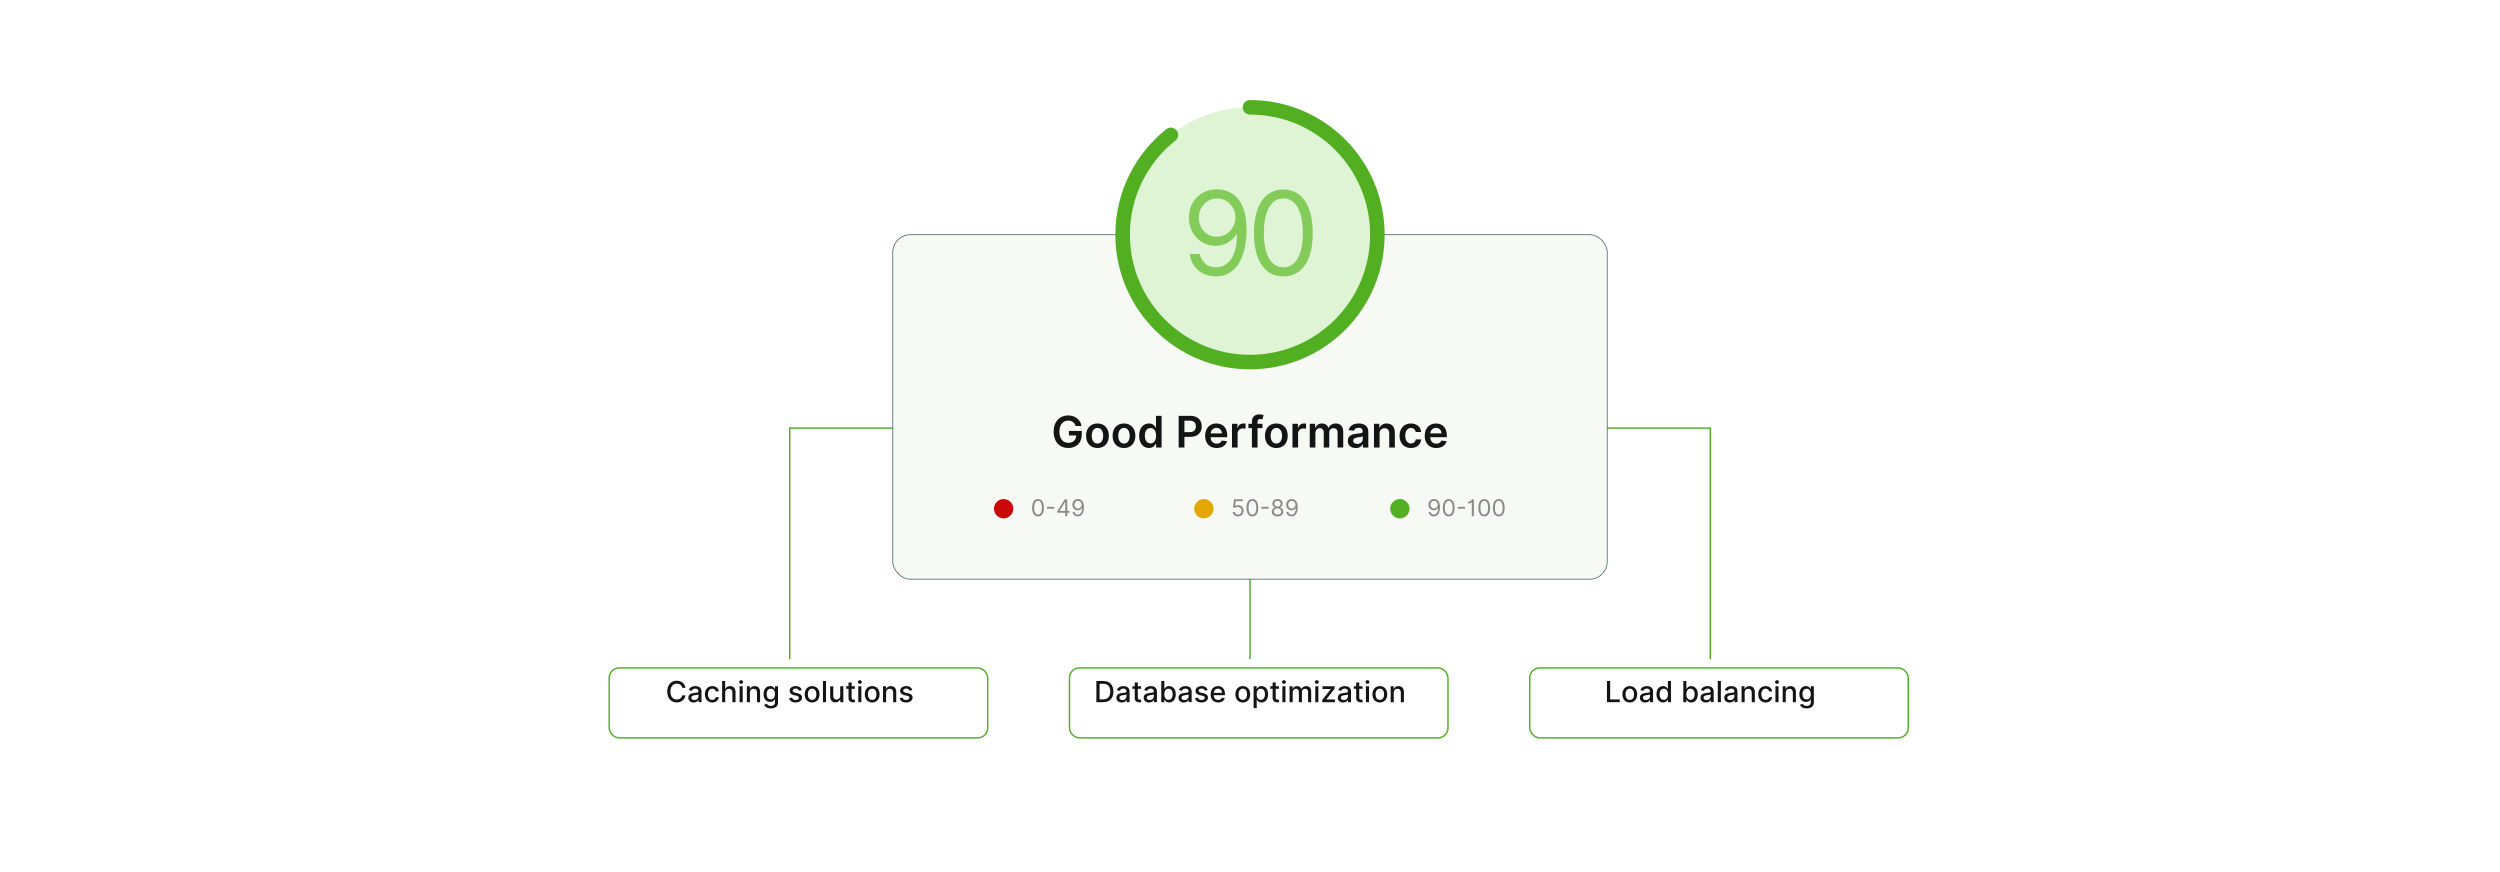 <?xml version="1.0" encoding="UTF-8"?>
<svg id="Layer_1" xmlns="http://www.w3.org/2000/svg" xmlns:xlink="http://www.w3.org/1999/xlink" viewBox="0 0 860 300">
  <defs>
    <filter id="drop-shadow-1" x="352.64" y="214.482" width="161.28" height="55.2" filterUnits="userSpaceOnUse">
      <feOffset dx="3" dy="3"/>
      <feGaussianBlur result="blur" stdDeviation="5"/>
      <feFlood flood-color="#565656" flood-opacity=".1"/>
      <feComposite in2="blur" operator="in"/>
      <feComposite in="SourceGraphic"/>
    </filter>
    <filter id="drop-shadow-2" x="510.56" y="214.482" width="161.76" height="55.2" filterUnits="userSpaceOnUse">
      <feOffset dx="3" dy="3"/>
      <feGaussianBlur result="blur-2" stdDeviation="5"/>
      <feFlood flood-color="#565656" flood-opacity=".1"/>
      <feComposite in2="blur-2" operator="in"/>
      <feComposite in="SourceGraphic"/>
    </filter>
    <filter id="drop-shadow-3" x="194.24" y="214.482" width="161.28" height="55.2" filterUnits="userSpaceOnUse">
      <feOffset dx="3" dy="3"/>
      <feGaussianBlur result="blur-3" stdDeviation="5"/>
      <feFlood flood-color="#565656" flood-opacity=".1"/>
      <feComposite in2="blur-3" operator="in"/>
      <feComposite in="SourceGraphic"/>
    </filter>
  </defs>
  <rect width="860" height="300" fill="#fff"/>
  <g>
    <g>
      <g filter="url(#drop-shadow-1)">
        <rect x="364.898" y="226.764" width="130.204" height="24.055" rx="3.417" ry="3.417" fill="#fff" stroke="#52af22" stroke-miterlimit="10" stroke-width=".5"/>
      </g>
      <g>
        <path d="M377.156,241.547v-7.281h2.432c2.144,0,3.427,1.365,3.427,3.63,0,2.275-1.284,3.651-3.502,3.651h-2.357ZM379.453,240.587c1.66,0,2.481-.967,2.481-2.691,0-1.717-.821-2.67-2.414-2.67h-1.266v5.361h1.198Z" fill="#141414"/>
        <path d="M384.031,240.004c0-1.241,1.06-1.511,2.094-1.632.981-.114,1.379-.106,1.379-.494v-.025c0-.618-.352-.978-1.038-.978-.715,0-1.113.373-1.269.761l-.999-.228c.355-.995,1.266-1.394,2.254-1.394.867,0,2.119.316,2.119,1.906v3.626h-1.038v-.747h-.043c-.203.409-.711.868-1.614.868-1.038,0-1.845-.591-1.845-1.664ZM387.508,239.577v-.704c-.153.153-.97.245-1.315.292-.615.082-1.12.284-1.12.854,0,.525.434.796,1.035.796.885,0,1.4-.59,1.4-1.237Z" fill="#141414"/>
        <path d="M392.528,236.939h-1.12v3.004c0,.615.309.729.654.729.171,0,.302-.031.373-.046l.192.878c-.124.047-.352.11-.69.114-.839.018-1.597-.462-1.593-1.454v-3.225h-.8v-.854h.8v-1.309h1.063v1.309h1.12v.854Z" fill="#141414"/>
        <path d="M393.441,240.004c0-1.241,1.06-1.511,2.094-1.632.981-.114,1.379-.106,1.379-.494v-.025c0-.618-.352-.978-1.038-.978-.715,0-1.113.373-1.269.761l-1-.228c.356-.995,1.266-1.394,2.254-1.394.867,0,2.119.316,2.119,1.906v3.626h-1.038v-.747h-.043c-.203.409-.711.868-1.614.868-1.038,0-1.845-.591-1.845-1.664ZM396.918,239.577v-.704c-.153.153-.97.245-1.315.292-.615.082-1.12.284-1.12.854,0,.525.434.796,1.035.796.885,0,1.4-.59,1.4-1.237Z" fill="#141414"/>
        <path d="M399.475,234.265h1.063v2.706h.064c.189-.338.555-.957,1.568-.957,1.319,0,2.293,1.042,2.293,2.812,0,1.767-.96,2.826-2.283,2.826-.995,0-1.386-.607-1.579-.956h-.089v.85h-1.038v-7.281ZM401.942,240.747c.95,0,1.447-.836,1.447-1.931,0-1.084-.483-1.898-1.447-1.898-.928,0-1.425.757-1.425,1.898,0,1.148.512,1.931,1.425,1.931Z" fill="#141414"/>
        <path d="M405.391,240.004c0-1.241,1.06-1.511,2.094-1.632.981-.114,1.379-.106,1.379-.494v-.025c0-.618-.352-.978-1.038-.978-.715,0-1.113.373-1.269.761l-.999-.228c.355-.995,1.266-1.394,2.254-1.394.867,0,2.119.316,2.119,1.906v3.626h-1.038v-.747h-.043c-.203.409-.711.868-1.614.868-1.038,0-1.845-.591-1.845-1.664ZM408.868,239.577v-.704c-.153.153-.97.245-1.315.292-.615.082-1.12.284-1.12.854,0,.525.434.796,1.035.796.885,0,1.4-.59,1.4-1.237Z" fill="#141414"/>
        <path d="M414.468,237.589c-.124-.366-.43-.732-1.091-.732-.605,0-1.06.299-1.056.718-.003.37.256.573.857.715l.868.199c1.002.231,1.493.708,1.493,1.48,0,.988-.914,1.688-2.233,1.688-1.227,0-2.03-.544-2.208-1.511l1.028-.157c.128.537.537.81,1.173.81.697,0,1.148-.33,1.148-.753,0-.342-.245-.576-.771-.693l-.924-.203c-1.024-.228-1.493-.743-1.493-1.518,0-.968.875-1.618,2.108-1.618,1.18,0,1.845.555,2.065,1.404l-.963.171Z" fill="#141414"/>
        <path d="M416.453,238.851c0-1.678,1.002-2.837,2.524-2.837,1.237,0,2.417.771,2.417,2.745v.377h-3.882c.028,1.052.64,1.643,1.55,1.643.604,0,1.066-.264,1.258-.779l1.006.182c-.242.889-1.085,1.476-2.275,1.476-1.611,0-2.599-1.109-2.599-2.806ZM420.353,238.339c-.004-.835-.544-1.447-1.369-1.447-.864,0-1.425.672-1.468,1.447h2.837Z" fill="#141414"/>
        <path d="M424.976,238.84c0-1.699,1.006-2.826,2.546-2.826s2.545,1.127,2.545,2.826c0,1.69-1.006,2.816-2.545,2.816s-2.546-1.127-2.546-2.816ZM428.993,238.838c0-1.045-.469-1.935-1.468-1.935-1.006,0-1.476.89-1.476,1.935,0,1.049.469,1.927,1.476,1.927.999,0,1.468-.878,1.468-1.927Z" fill="#141414"/>
        <path d="M431.244,236.086h1.038v.886h.089c.189-.338.555-.957,1.567-.957,1.319,0,2.293,1.042,2.293,2.812,0,1.767-.96,2.826-2.282,2.826-.995,0-1.387-.607-1.578-.956h-.065v2.897h-1.062v-7.509ZM433.711,240.747c.949,0,1.447-.836,1.447-1.931,0-1.084-.483-1.898-1.447-1.898-.928,0-1.426.757-1.426,1.898,0,1.148.512,1.931,1.426,1.931Z" fill="#141414"/>
        <path d="M439.965,236.939h-1.12v3.004c0,.615.31.729.654.729.171,0,.302-.031.373-.046l.192.878c-.125.047-.352.11-.69.114-.839.018-1.596-.462-1.593-1.454v-3.225h-.8v-.854h.8v-1.309h1.063v1.309h1.12v.854Z" fill="#141414"/>
        <path d="M440.999,234.61c0-.349.302-.637.672-.637.366,0,.672.288.672.637s-.306.633-.672.633c-.37,0-.672-.284-.672-.633ZM441.134,236.086h1.063v5.461h-1.063v-5.461Z" fill="#141414"/>
        <path d="M443.623,236.086h1.02v.889h.067c.228-.601.765-.96,1.486-.96.729,0,1.23.363,1.468.96h.058c.263-.583.853-.96,1.639-.96.988,0,1.685.622,1.685,1.87v3.662h-1.063v-3.562c0-.739-.462-1.053-1.023-1.053-.693,0-1.096.477-1.096,1.135v3.481h-1.06v-3.63c0-.594-.408-.985-.999-.985-.605,0-1.119.513-1.119,1.248v3.367h-1.063v-5.461Z" fill="#141414"/>
        <path d="M452.323,234.61c0-.349.303-.637.672-.637.366,0,.672.288.672.637s-.306.633-.672.633c-.369,0-.672-.284-.672-.633ZM452.459,236.086h1.062v5.461h-1.062v-5.461Z" fill="#141414"/>
        <path d="M454.834,240.818l2.958-3.758v-.05h-2.862v-.925h4.189v.775l-2.845,3.711v.05h2.944v.925h-4.384v-.729Z" fill="#141414"/>
        <path d="M460.206,240.004c0-1.241,1.06-1.511,2.095-1.632.981-.114,1.379-.106,1.379-.494v-.025c0-.618-.352-.978-1.038-.978-.715,0-1.112.373-1.269.761l-1-.228c.356-.995,1.267-1.394,2.255-1.394.867,0,2.118.316,2.118,1.906v3.626h-1.038v-.747h-.042c-.203.409-.711.868-1.614.868-1.038,0-1.846-.591-1.846-1.664ZM463.684,239.577v-.704c-.153.153-.971.245-1.315.292-.615.082-1.12.284-1.12.854,0,.525.434.796,1.035.796.885,0,1.4-.59,1.4-1.237Z" fill="#141414"/>
        <path d="M468.704,236.939h-1.119v3.004c0,.615.309.729.653.729.171,0,.303-.031.374-.046l.191.878c-.124.047-.352.11-.69.114-.839.018-1.597-.462-1.593-1.454v-3.225h-.8v-.854h.8v-1.309h1.063v1.309h1.119v.854Z" fill="#141414"/>
        <path d="M469.738,234.61c0-.349.302-.637.672-.637.366,0,.672.288.672.637s-.306.633-.672.633c-.37,0-.672-.284-.672-.633ZM469.873,236.086h1.063v5.461h-1.063v-5.461Z" fill="#141414"/>
        <path d="M472.117,238.84c0-1.699,1.006-2.826,2.545-2.826,1.54,0,2.546,1.127,2.546,2.826,0,1.69-1.006,2.816-2.546,2.816-1.539,0-2.545-1.127-2.545-2.816ZM476.135,238.838c0-1.045-.47-1.935-1.469-1.935-1.006,0-1.476.89-1.476,1.935,0,1.049.47,1.927,1.476,1.927.999,0,1.469-.878,1.469-1.927Z" fill="#141414"/>
        <path d="M479.448,241.547h-1.062v-5.461h1.02v.889h.068c.252-.579.789-.96,1.61-.96,1.116,0,1.859.708,1.859,2.059v3.474h-1.063v-3.346c0-.793-.438-1.266-1.159-1.266-.739,0-1.272.498-1.272,1.369v3.242Z" fill="#141414"/>
      </g>
    </g>
    <g>
      <g filter="url(#drop-shadow-2)">
        <rect x="523.229" y="226.764" width="130.204" height="24.055" rx="3.417" ry="3.417" fill="#fff" stroke="#52af22" stroke-miterlimit="10" stroke-width=".5"/>
      </g>
      <g>
        <path d="M552.79,234.265h1.099v6.336h3.3v.945h-4.398v-7.281Z" fill="#141414"/>
        <path d="M558.102,238.84c0-1.699,1.006-2.826,2.546-2.826,1.539,0,2.545,1.127,2.545,2.826,0,1.69-1.006,2.816-2.545,2.816-1.54,0-2.546-1.127-2.546-2.816ZM562.12,238.838c0-1.045-.47-1.935-1.469-1.935-1.006,0-1.476.89-1.476,1.935,0,1.049.47,1.927,1.476,1.927.999,0,1.469-.878,1.469-1.927Z" fill="#141414"/>
        <path d="M564.114,240.004c0-1.241,1.06-1.511,2.095-1.632.981-.114,1.379-.106,1.379-.494v-.025c0-.618-.352-.978-1.038-.978-.715,0-1.112.373-1.269.761l-.999-.228c.355-.995,1.266-1.394,2.254-1.394.867,0,2.118.316,2.118,1.906v3.626h-1.038v-.747h-.042c-.203.409-.711.868-1.614.868-1.038,0-1.846-.591-1.846-1.664ZM567.592,239.577v-.704c-.153.153-.971.245-1.315.292-.615.082-1.12.284-1.12.854,0,.525.434.796,1.035.796.885,0,1.4-.59,1.4-1.237Z" fill="#141414"/>
        <path d="M569.825,238.827c0-1.77.97-2.812,2.289-2.812,1.017,0,1.38.619,1.571.957h.065v-2.706h1.062v7.281h-1.038v-.85h-.089c-.191.349-.583.956-1.578.956-1.326,0-2.282-1.06-2.282-2.826ZM573.768,238.816c0-1.142-.498-1.898-1.426-1.898-.96,0-1.443.815-1.443,1.898,0,1.095.494,1.931,1.443,1.931.917,0,1.426-.782,1.426-1.931Z" fill="#141414"/>
        <path d="M579.055,234.265h1.062v2.706h.065c.189-.338.555-.957,1.567-.957,1.319,0,2.294,1.042,2.294,2.812,0,1.767-.96,2.826-2.283,2.826-.995,0-1.386-.607-1.578-.956h-.089v.85h-1.038v-7.281ZM581.521,240.747c.95,0,1.447-.836,1.447-1.931,0-1.084-.483-1.898-1.447-1.898-.928,0-1.425.757-1.425,1.898,0,1.148.512,1.931,1.425,1.931Z" fill="#141414"/>
        <path d="M584.971,240.004c0-1.241,1.06-1.511,2.094-1.632.981-.114,1.38-.106,1.38-.494v-.025c0-.618-.352-.978-1.038-.978-.715,0-1.113.373-1.27.761l-.999-.228c.355-.995,1.266-1.394,2.254-1.394.867,0,2.119.316,2.119,1.906v3.626h-1.038v-.747h-.043c-.202.409-.711.868-1.614.868-1.038,0-1.845-.591-1.845-1.664ZM588.447,239.577v-.704c-.152.153-.97.245-1.315.292-.614.082-1.119.284-1.119.854,0,.525.434.796,1.034.796.886,0,1.4-.59,1.4-1.237Z" fill="#141414"/>
        <path d="M591.982,241.547h-1.063v-7.281h1.063v7.281Z" fill="#141414"/>
        <path d="M593.152,240.004c0-1.241,1.06-1.511,2.094-1.632.981-.114,1.38-.106,1.38-.494v-.025c0-.618-.352-.978-1.038-.978-.715,0-1.113.373-1.27.761l-.999-.228c.355-.995,1.266-1.394,2.254-1.394.867,0,2.119.316,2.119,1.906v3.626h-1.038v-.747h-.043c-.202.409-.711.868-1.614.868-1.038,0-1.845-.591-1.845-1.664ZM596.629,239.577v-.704c-.152.153-.97.245-1.315.292-.614.082-1.119.284-1.119.854,0,.525.434.796,1.034.796.886,0,1.4-.59,1.4-1.237Z" fill="#141414"/>
        <path d="M600.164,241.547h-1.063v-5.461h1.02v.889h.067c.253-.579.789-.96,1.61-.96,1.116,0,1.859.708,1.859,2.059v3.474h-1.062v-3.346c0-.793-.438-1.266-1.159-1.266-.739,0-1.272.498-1.272,1.369v3.242Z" fill="#141414"/>
        <path d="M604.828,238.84c0-1.667.996-2.826,2.535-2.826,1.241,0,2.141.732,2.254,1.835h-1.034c-.114-.512-.526-.939-1.202-.939-.889,0-1.478.735-1.478,1.905,0,1.191.579,1.941,1.478,1.941.608,0,1.066-.349,1.202-.939h1.034c-.117,1.062-.952,1.838-2.243,1.838-1.586,0-2.546-1.17-2.546-2.816Z" fill="#141414"/>
        <path d="M610.617,234.61c0-.349.302-.637.672-.637.366,0,.672.288.672.637s-.306.633-.672.633c-.37,0-.672-.284-.672-.633ZM610.752,236.086h1.063v5.461h-1.063v-5.461Z" fill="#141414"/>
        <path d="M614.305,241.547h-1.063v-5.461h1.02v.889h.067c.253-.579.789-.96,1.61-.96,1.116,0,1.859.708,1.859,2.059v3.474h-1.062v-3.346c0-.793-.438-1.266-1.159-1.266-.739,0-1.272.498-1.272,1.369v3.242Z" fill="#141414"/>
        <path d="M619.183,242.471l.913-.377c.189.302.533.746,1.419.746.807,0,1.394-.373,1.394-1.216v-1.073h-.067c-.192.348-.579.913-1.582.913-1.291,0-2.282-.928-2.282-2.67,0-1.738.97-2.78,2.289-2.78,1.017,0,1.394.619,1.582.957h.078v-.886h1.042v5.582c0,1.394-1.073,2.03-2.464,2.03-1.305,0-2.033-.569-2.321-1.227ZM622.919,238.781c0-1.106-.498-1.863-1.426-1.863-.96,0-1.443.815-1.443,1.863,0,1.073.494,1.802,1.443,1.802.917,0,1.426-.675,1.426-1.802Z" fill="#141414"/>
      </g>
    </g>
    <g>
      <g filter="url(#drop-shadow-3)">
        <rect x="206.567" y="226.764" width="130.204" height="24.055" rx="3.417" ry="3.417" fill="#fff" stroke="#52af22" stroke-miterlimit="10" stroke-width=".5"/>
      </g>
      <g>
        <path d="M234.705,236.633c-.181-.942-.96-1.465-1.888-1.465-1.255,0-2.194.971-2.194,2.737,0,1.781.942,2.737,2.19,2.737.921,0,1.703-.512,1.892-1.443l1.109.004c-.238,1.44-1.408,2.442-3.008,2.442-1.892,0-3.274-1.411-3.274-3.74s1.39-3.74,3.274-3.74c1.54,0,2.759.91,3.008,2.468h-1.109Z" fill="#141414"/>
        <path d="M236.78,240.004c0-1.241,1.06-1.511,2.094-1.632.981-.114,1.379-.106,1.379-.494v-.025c0-.618-.352-.978-1.038-.978-.715,0-1.113.373-1.269.761l-1-.228c.356-.995,1.266-1.394,2.254-1.394.867,0,2.119.316,2.119,1.906v3.626h-1.038v-.747h-.043c-.203.409-.711.868-1.614.868-1.038,0-1.845-.591-1.845-1.664ZM240.257,239.577v-.704c-.153.153-.97.245-1.315.292-.615.082-1.12.284-1.12.854,0,.525.434.796,1.035.796.885,0,1.4-.59,1.4-1.237Z" fill="#141414"/>
        <path d="M242.483,238.84c0-1.667.996-2.826,2.535-2.826,1.241,0,2.14.732,2.254,1.835h-1.035c-.114-.512-.526-.939-1.202-.939-.889,0-1.479.735-1.479,1.905,0,1.191.58,1.941,1.479,1.941.608,0,1.066-.349,1.202-.939h1.035c-.117,1.062-.953,1.838-2.243,1.838-1.586,0-2.546-1.17-2.546-2.816Z" fill="#141414"/>
        <path d="M249.47,241.547h-1.063v-7.281h1.049v2.709h.067c.256-.59.768-.96,1.618-.96,1.123,0,1.87.697,1.87,2.059v3.474h-1.063v-3.346c0-.8-.438-1.266-1.17-1.266-.757,0-1.308.498-1.308,1.369v3.242Z" fill="#141414"/>
        <path d="M254.291,234.61c0-.349.302-.637.672-.637.366,0,.672.288.672.637s-.306.633-.672.633c-.37,0-.672-.284-.672-.633ZM254.426,236.086h1.063v5.461h-1.063v-5.461Z" fill="#141414"/>
        <path d="M257.978,241.547h-1.063v-5.461h1.02v.889h.068c.252-.579.789-.96,1.61-.96,1.116,0,1.859.708,1.859,2.059v3.474h-1.063v-3.346c0-.793-.438-1.266-1.159-1.266-.739,0-1.272.498-1.272,1.369v3.242Z" fill="#141414"/>
        <path d="M262.856,242.471l.914-.377c.189.302.533.746,1.419.746.807,0,1.394-.373,1.394-1.216v-1.073h-.068c-.192.348-.579.913-1.582.913-1.29,0-2.282-.928-2.282-2.67,0-1.738.97-2.78,2.29-2.78,1.017,0,1.394.619,1.582.957h.078v-.886h1.042v5.582c0,1.394-1.074,2.03-2.464,2.03-1.305,0-2.034-.569-2.322-1.227ZM266.593,238.781c0-1.106-.498-1.863-1.426-1.863-.96,0-1.443.815-1.443,1.863,0,1.073.494,1.802,1.443,1.802.917,0,1.426-.675,1.426-1.802Z" fill="#141414"/>
        <path d="M274.838,237.589c-.124-.366-.43-.732-1.091-.732-.605,0-1.06.299-1.056.718-.003.37.256.573.857.715l.868.199c1.002.231,1.493.708,1.493,1.48,0,.988-.914,1.688-2.233,1.688-1.227,0-2.03-.544-2.208-1.511l1.028-.157c.128.537.537.81,1.173.81.697,0,1.148-.33,1.148-.753,0-.342-.245-.576-.771-.693l-.924-.203c-1.024-.228-1.493-.743-1.493-1.518,0-.968.875-1.618,2.108-1.618,1.18,0,1.845.555,2.065,1.404l-.963.171Z" fill="#141414"/>
        <path d="M276.822,238.84c0-1.699,1.006-2.826,2.545-2.826s2.546,1.127,2.546,2.826c0,1.69-1.006,2.816-2.546,2.816s-2.545-1.127-2.545-2.816ZM280.84,238.838c0-1.045-.469-1.935-1.468-1.935-1.006,0-1.476.89-1.476,1.935,0,1.049.469,1.927,1.476,1.927.999,0,1.468-.878,1.468-1.927Z" fill="#141414"/>
        <path d="M284.154,241.547h-1.063v-7.281h1.063v7.281Z" fill="#141414"/>
        <path d="M289.039,236.086h1.067v5.461h-1.045v-.945h-.057c-.252.583-.81,1.017-1.632,1.017-1.049,0-1.792-.704-1.792-2.059v-3.474h1.063v3.346c0,.743.455,1.22,1.113,1.22.597,0,1.287-.441,1.283-1.369v-3.196Z" fill="#141414"/>
        <path d="M294.074,236.939h-1.12v3.004c0,.615.309.729.654.729.171,0,.302-.031.373-.046l.192.878c-.124.047-.352.11-.69.114-.839.018-1.597-.462-1.593-1.454v-3.225h-.8v-.854h.8v-1.309h1.063v1.309h1.12v.854Z" fill="#141414"/>
        <path d="M295.107,234.61c0-.349.302-.637.672-.637.366,0,.672.288.672.637s-.306.633-.672.633c-.37,0-.672-.284-.672-.633ZM295.243,236.086h1.063v5.461h-1.063v-5.461Z" fill="#141414"/>
        <path d="M297.486,238.84c0-1.699,1.006-2.826,2.545-2.826s2.546,1.127,2.546,2.826c0,1.69-1.006,2.816-2.546,2.816s-2.545-1.127-2.545-2.816ZM301.504,238.838c0-1.045-.469-1.935-1.468-1.935-1.006,0-1.476.89-1.476,1.935,0,1.049.469,1.927,1.476,1.927.999,0,1.468-.878,1.468-1.927Z" fill="#141414"/>
        <path d="M304.818,241.547h-1.063v-5.461h1.02v.889h.068c.252-.579.789-.96,1.61-.96,1.116,0,1.859.708,1.859,2.059v3.474h-1.063v-3.346c0-.793-.438-1.266-1.159-1.266-.739,0-1.272.498-1.272,1.369v3.242Z" fill="#141414"/>
        <path d="M312.856,237.589c-.124-.366-.43-.732-1.091-.732-.605,0-1.06.299-1.056.718-.003.37.256.573.857.715l.868.199c1.002.231,1.493.708,1.493,1.48,0,.988-.914,1.688-2.233,1.688-1.227,0-2.03-.544-2.208-1.511l1.028-.157c.128.537.537.81,1.173.81.697,0,1.148-.33,1.148-.753,0-.342-.245-.576-.771-.693l-.924-.203c-1.024-.228-1.493-.743-1.493-1.518,0-.968.875-1.618,2.108-1.618,1.18,0,1.845.555,2.065,1.404l-.963.171Z" fill="#141414"/>
      </g>
    </g>
  </g>
  <line x1="430" y1="199.243" x2="430" y2="226.764" fill="#fff" stroke="#52af22" stroke-miterlimit="10" stroke-width=".5"/>
  <polyline points="588.331 226.764 588.331 147.271 271.669 147.271 271.669 226.764" fill="none" stroke="#52af22" stroke-miterlimit="10" stroke-width=".5"/>
  <g>
    <rect x="307.113" y="80.731" width="245.773" height="118.512" rx="6.056" ry="6.056" fill="#f6f9f4" stroke="#335d62" stroke-miterlimit="10" stroke-width=".25"/>
    <circle cx="430" cy="80.731" r="43.819" fill="#def4d4"/>
    <path d="M430,36.913c24.2,0,43.819,19.618,43.819,43.819s-19.618,43.819-43.819,43.819-43.819-19.618-43.819-43.819c0-13.914,6.485-26.313,16.597-34.34" fill="none" stroke="#52af22" stroke-linecap="round" stroke-miterlimit="10" stroke-width="5"/>
    <g>
      <path d="M428.817,78.939c0,10.342-4.034,16.138-10.569,16.138-4.887,0-8.353-3.126-9.035-7.728h3.466c.625,2.67,2.501,4.603,5.569,4.603,4.489,0,7.273-4.091,7.273-11.251h-.228c-1.591,2.387-4.148,3.864-7.16,3.864-5,0-9.148-4.034-9.148-9.66,0-5.398,3.807-9.831,9.717-9.774,4.773.057,10.115,3.068,10.115,13.808ZM412.394,74.904c0,3.637,2.614,6.535,6.194,6.535s6.421-3.126,6.421-6.592-2.67-6.591-6.307-6.591c-3.58,0-6.308,2.955-6.308,6.648Z" fill="#84cc5a"/>
      <path d="M431.358,80.132c0-9.433,3.75-14.945,10.114-14.945s10.115,5.512,10.115,14.945c0,9.504-3.694,14.945-10.115,14.945s-10.114-5.441-10.114-14.945ZM448.178,80.132c0-7.558-2.5-11.876-6.705-11.876s-6.705,4.318-6.705,11.876c0,7.572,2.472,11.819,6.705,11.819s6.705-4.248,6.705-11.819Z" fill="#84cc5a"/>
    </g>
    <g>
      <path d="M367.466,144.677c-1.763,0-3.036,1.363-3.036,3.818,0,2.471,1.252,3.84,3.078,3.84,1.64,0,2.679-.985,2.71-2.54h-2.514v-1.545h4.425v1.31c0,2.812-1.933,4.548-4.633,4.548-3.009,0-5.054-2.141-5.054-5.592,0-3.515,2.141-5.613,4.995-5.613,2.413,0,4.266,1.491,4.601,3.632h-2.013c-.351-1.155-1.246-1.858-2.561-1.858Z" fill="#141414"/>
      <path d="M373.609,149.901c0-2.535,1.523-4.229,3.919-4.229s3.919,1.693,3.919,4.229c0,2.529-1.523,4.218-3.919,4.218s-3.919-1.688-3.919-4.218ZM379.493,149.896c0-1.496-.649-2.694-1.954-2.694-1.326,0-1.976,1.198-1.976,2.694,0,1.497.65,2.679,1.976,2.679,1.305,0,1.954-1.182,1.954-2.679Z" fill="#141414"/>
      <path d="M382.728,149.901c0-2.535,1.523-4.229,3.919-4.229s3.919,1.693,3.919,4.229c0,2.529-1.523,4.218-3.919,4.218s-3.919-1.688-3.919-4.218ZM388.612,149.896c0-1.496-.649-2.694-1.954-2.694-1.326,0-1.976,1.198-1.976,2.694,0,1.497.65,2.679,1.976,2.679,1.305,0,1.954-1.182,1.954-2.679Z" fill="#141414"/>
      <path d="M391.863,149.88c0-2.727,1.486-4.207,3.377-4.207,1.443,0,2.045.868,2.338,1.459h.08v-4.079h1.933v10.906h-1.895v-1.289h-.117c-.304.597-.938,1.433-2.343,1.433-1.928,0-3.371-1.528-3.371-4.223ZM397.694,149.869c0-1.587-.682-2.614-1.922-2.614-1.284,0-1.944,1.091-1.944,2.614,0,1.533.671,2.652,1.944,2.652,1.23,0,1.922-1.065,1.922-2.652Z" fill="#141414"/>
      <path d="M405.462,143.053h4.09c2.508,0,3.845,1.528,3.845,3.61,0,2.099-1.353,3.61-3.871,3.61h-2.088v3.686h-1.976v-10.906ZM409.259,148.649c1.47,0,2.125-.825,2.125-1.986s-.655-1.96-2.136-1.96h-1.81v3.946h1.821Z" fill="#141414"/>
      <path d="M414.56,149.917c0-2.524,1.528-4.244,3.872-4.244,2.013,0,3.738,1.262,3.738,4.133v.591h-5.698c.016,1.4.841,2.221,2.087,2.221.831,0,1.47-.362,1.731-1.055l1.8.202c-.341,1.422-1.651,2.354-3.557,2.354-2.466,0-3.973-1.636-3.973-4.202ZM420.322,149.097c-.011-1.112-.756-1.922-1.864-1.922-1.15,0-1.922.878-1.981,1.922h3.845Z" fill="#141414"/>
      <path d="M423.802,145.779h1.869v1.363h.085c.298-.948,1.081-1.48,2.019-1.48.213,0,.517.021.692.054v1.772c-.165-.053-.57-.111-.894-.111-1.06,0-1.842.734-1.842,1.773v4.809h-1.928v-8.18Z" fill="#141414"/>
      <path d="M434.29,147.271h-1.699v6.689h-1.928v-6.689h-1.209v-1.491h1.209v-.772c0-1.65,1.135-2.466,2.557-2.466.665,0,1.214.139,1.464.225l-.389,1.49c-.16-.048-.415-.117-.719-.117-.719,0-.985.357-.985.996v.644h1.699v1.491Z" fill="#141414"/>
      <path d="M435.144,149.901c0-2.535,1.522-4.229,3.919-4.229s3.92,1.693,3.92,4.229c0,2.529-1.523,4.218-3.92,4.218s-3.919-1.688-3.919-4.218ZM441.027,149.896c0-1.496-.649-2.694-1.954-2.694-1.326,0-1.976,1.198-1.976,2.694,0,1.497.649,2.679,1.976,2.679,1.305,0,1.954-1.182,1.954-2.679Z" fill="#141414"/>
      <path d="M444.614,145.779h1.869v1.363h.085c.298-.948,1.081-1.48,2.019-1.48.213,0,.517.021.691.054v1.772c-.165-.053-.569-.111-.894-.111-1.06,0-1.842.734-1.842,1.773v4.809h-1.928v-8.18Z" fill="#141414"/>
      <path d="M450.563,145.779h1.843v1.39h.096c.341-.932,1.161-1.496,2.258-1.496,1.103,0,1.895.569,2.21,1.496h.085c.362-.91,1.268-1.496,2.455-1.496,1.502,0,2.557.969,2.557,2.796v5.49h-1.934v-5.192c0-1.012-.617-1.47-1.395-1.47-.933,0-1.48.64-1.48,1.56v5.102h-1.891v-5.272c0-.841-.56-1.39-1.374-1.39-.831,0-1.502.682-1.502,1.688v4.974h-1.928v-8.18Z" fill="#141414"/>
      <path d="M463.647,151.664c0-1.843,1.518-2.316,3.104-2.487,1.443-.154,2.023-.181,2.023-.734v-.032c0-.805-.489-1.263-1.385-1.263-.942,0-1.485.479-1.677,1.039l-1.8-.256c.426-1.491,1.746-2.258,3.467-2.258,1.56,0,3.322.649,3.322,2.812v5.475h-1.853v-1.124h-.065c-.352.688-1.118,1.289-2.401,1.289-1.56,0-2.737-.852-2.737-2.46ZM468.78,151.024v-.964c-.251.203-1.263.33-1.769.399-.862.123-1.507.432-1.507,1.172,0,.708.575,1.076,1.379,1.076,1.161,0,1.897-.772,1.897-1.684Z" fill="#141414"/>
      <path d="M474.576,153.959h-1.928v-8.18h1.842v1.39h.096c.373-.91,1.215-1.496,2.439-1.496,1.688,0,2.807,1.118,2.801,3.078v5.208h-1.928v-4.91c0-1.092-.596-1.746-1.592-1.746-1.018,0-1.73.682-1.73,1.863v4.793Z" fill="#141414"/>
      <path d="M481.442,149.901c0-2.498,1.513-4.229,3.909-4.229,1.997,0,3.381,1.166,3.515,2.939h-1.843c-.149-.788-.719-1.385-1.645-1.385-1.188,0-1.981.991-1.981,2.642,0,1.672.778,2.679,1.981,2.679.847,0,1.48-.506,1.645-1.385h1.843c-.139,1.736-1.448,2.956-3.504,2.956-2.444,0-3.92-1.742-3.92-4.218Z" fill="#141414"/>
      <path d="M490.104,149.917c0-2.524,1.528-4.244,3.871-4.244,2.013,0,3.738,1.262,3.738,4.133v.591h-5.698c.017,1.4.842,2.221,2.088,2.221.831,0,1.47-.362,1.73-1.055l1.8.202c-.341,1.422-1.65,2.354-3.557,2.354-2.466,0-3.973-1.636-3.973-4.202ZM495.866,149.097c-.011-1.112-.756-1.922-1.864-1.922-1.15,0-1.922.878-1.98,1.922h3.845Z" fill="#141414"/>
    </g>
    <g>
      <g>
        <path d="M355.056,174.665c0-1.885.75-2.985,2.021-2.985s2.021,1.101,2.021,2.985c0,1.898-.738,2.985-2.021,2.985s-2.021-1.087-2.021-2.985ZM358.416,174.665c0-1.51-.499-2.373-1.339-2.373s-1.339.863-1.339,2.373c0,1.513.494,2.361,1.339,2.361s1.339-.849,1.339-2.361Z" fill="#898989"/>
        <path d="M362.69,174.978h-2.543v-.625h2.543v.625Z" fill="#898989"/>
        <path d="M363.727,175.8l2.554-4.041h.852v3.996h.795v.624h-.795v1.192h-.67v-1.192h-2.736v-.579ZM366.462,172.655h-.045l-1.93,3.055v.045h1.975v-3.1Z" fill="#898989"/>
        <path d="M372.871,174.427c0,2.066-.806,3.224-2.111,3.224-.977,0-1.669-.624-1.805-1.544h.693c.124.534.499.92,1.112.92.897,0,1.453-.817,1.453-2.248h-.045c-.318.477-.829.772-1.43.772-.999,0-1.828-.807-1.828-1.931,0-1.078.761-1.964,1.941-1.952.954.012,2.021.613,2.021,2.759ZM369.59,173.62c0,.727.522,1.306,1.238,1.306.715,0,1.283-.624,1.283-1.316s-.534-1.317-1.26-1.317c-.715,0-1.26.591-1.26,1.328Z" fill="#898989"/>
      </g>
      <circle cx="345.247" cy="174.998" r="3.326" fill="#cc0909"/>
      <g>
        <g>
          <path d="M424.07,176.118h.681c.054.525.528.908,1.124.908.715,0,1.237-.548,1.237-1.294,0-.761-.542-1.323-1.283-1.328-.357-.003-.769.122-1.01.295l-.658-.079.352-2.861h3.02v.624h-2.43l-.204,1.715h.034c.239-.19.619-.329,1.011-.329,1.067,0,1.851.825,1.851,1.952,0,1.112-.812,1.93-1.919,1.93-.999,0-1.762-.646-1.805-1.532Z" fill="#898989"/>
          <path d="M428.798,174.665c0-1.885.749-2.985,2.021-2.985s2.021,1.101,2.021,2.985c0,1.898-.738,2.985-2.021,2.985s-2.021-1.087-2.021-2.985ZM432.158,174.665c0-1.51-.5-2.373-1.34-2.373s-1.34.863-1.34,2.373c0,1.513.494,2.361,1.34,2.361s1.34-.849,1.34-2.361Z" fill="#898989"/>
          <path d="M436.432,174.978h-2.543v-.625h2.543v.625Z" fill="#898989"/>
          <path d="M437.49,176.027c-.006-.735.485-1.359,1.124-1.476v-.034c-.557-.142-.914-.676-.908-1.294-.006-.886.738-1.544,1.76-1.544,1.011,0,1.754.658,1.76,1.544-.006.618-.363,1.152-.908,1.294v.034c.627.116,1.118.74,1.124,1.476-.006.945-.815,1.623-1.976,1.623-1.172,0-1.981-.678-1.976-1.623ZM440.749,175.993c-.006-.655-.548-1.124-1.283-1.124-.746,0-1.289.469-1.283,1.124-.006.625.485,1.033,1.283,1.033.786,0,1.277-.408,1.283-1.033ZM440.544,173.269c-.006-.59-.436-.977-1.078-.977-.653,0-1.084.387-1.078.977-.006.602.442.999,1.078.999.624,0,1.072-.398,1.078-.999Z" fill="#898989"/>
          <path d="M446.407,174.427c0,2.066-.807,3.224-2.112,3.224-.976,0-1.669-.624-1.805-1.544h.692c.125.534.5.92,1.112.92.897,0,1.453-.817,1.453-2.248h-.045c-.318.477-.829.772-1.431.772-.999,0-1.828-.807-1.828-1.931,0-1.078.761-1.964,1.941-1.952.954.012,2.022.613,2.022,2.759ZM443.126,173.62c0,.727.522,1.306,1.237,1.306s1.283-.624,1.283-1.316-.534-1.317-1.261-1.317c-.715,0-1.26.591-1.26,1.328Z" fill="#898989"/>
        </g>
        <circle cx="414.124" cy="174.998" r="3.326" fill="#e2a700"/>
      </g>
      <g>
        <g>
          <path d="M495.348,174.427c0,2.066-.806,3.224-2.111,3.224-.977,0-1.669-.624-1.806-1.544h.693c.124.534.499.92,1.112.92.896,0,1.453-.817,1.453-2.248h-.046c-.317.477-.828.772-1.43.772-.999,0-1.828-.807-1.828-1.931,0-1.078.761-1.964,1.941-1.952.953.012,2.021.613,2.021,2.759ZM492.066,173.62c0,.727.522,1.306,1.238,1.306.715,0,1.282-.624,1.282-1.316s-.533-1.317-1.26-1.317c-.716,0-1.261.591-1.261,1.328Z" fill="#898989"/>
          <path d="M496.341,174.665c0-1.885.749-2.985,2.021-2.985s2.021,1.101,2.021,2.985c0,1.898-.738,2.985-2.021,2.985-1.283,0-2.021-1.087-2.021-2.985ZM499.701,174.665c0-1.51-.5-2.373-1.34-2.373s-1.34.863-1.34,2.373c0,1.513.494,2.361,1.34,2.361s1.34-.849,1.34-2.361Z" fill="#898989"/>
          <path d="M503.975,174.978h-2.543v-.625h2.543v.625Z" fill="#898989"/>
          <path d="M507.009,177.571h-.704v-4.791h-.045c-.083.159-.56.432-1.227.432v-.59c.897,0,1.315-.804,1.352-.863h.624v5.812Z" fill="#898989"/>
          <path d="M508.557,174.665c0-1.885.749-2.985,2.021-2.985s2.021,1.101,2.021,2.985c0,1.898-.738,2.985-2.021,2.985-1.283,0-2.021-1.087-2.021-2.985ZM511.917,174.665c0-1.51-.5-2.373-1.34-2.373s-1.34.863-1.34,2.373c0,1.513.494,2.361,1.34,2.361s1.34-.849,1.34-2.361Z" fill="#898989"/>
          <path d="M513.557,174.665c0-1.885.749-2.985,2.021-2.985s2.021,1.101,2.021,2.985c0,1.898-.738,2.985-2.021,2.985-1.283,0-2.021-1.087-2.021-2.985ZM516.917,174.665c0-1.51-.5-2.373-1.34-2.373s-1.34.863-1.34,2.373c0,1.513.494,2.361,1.34,2.361s1.34-.849,1.34-2.361Z" fill="#898989"/>
        </g>
        <circle cx="481.542" cy="174.998" r="3.326" fill="#52af22"/>
      </g>
    </g>
  </g>
</svg>